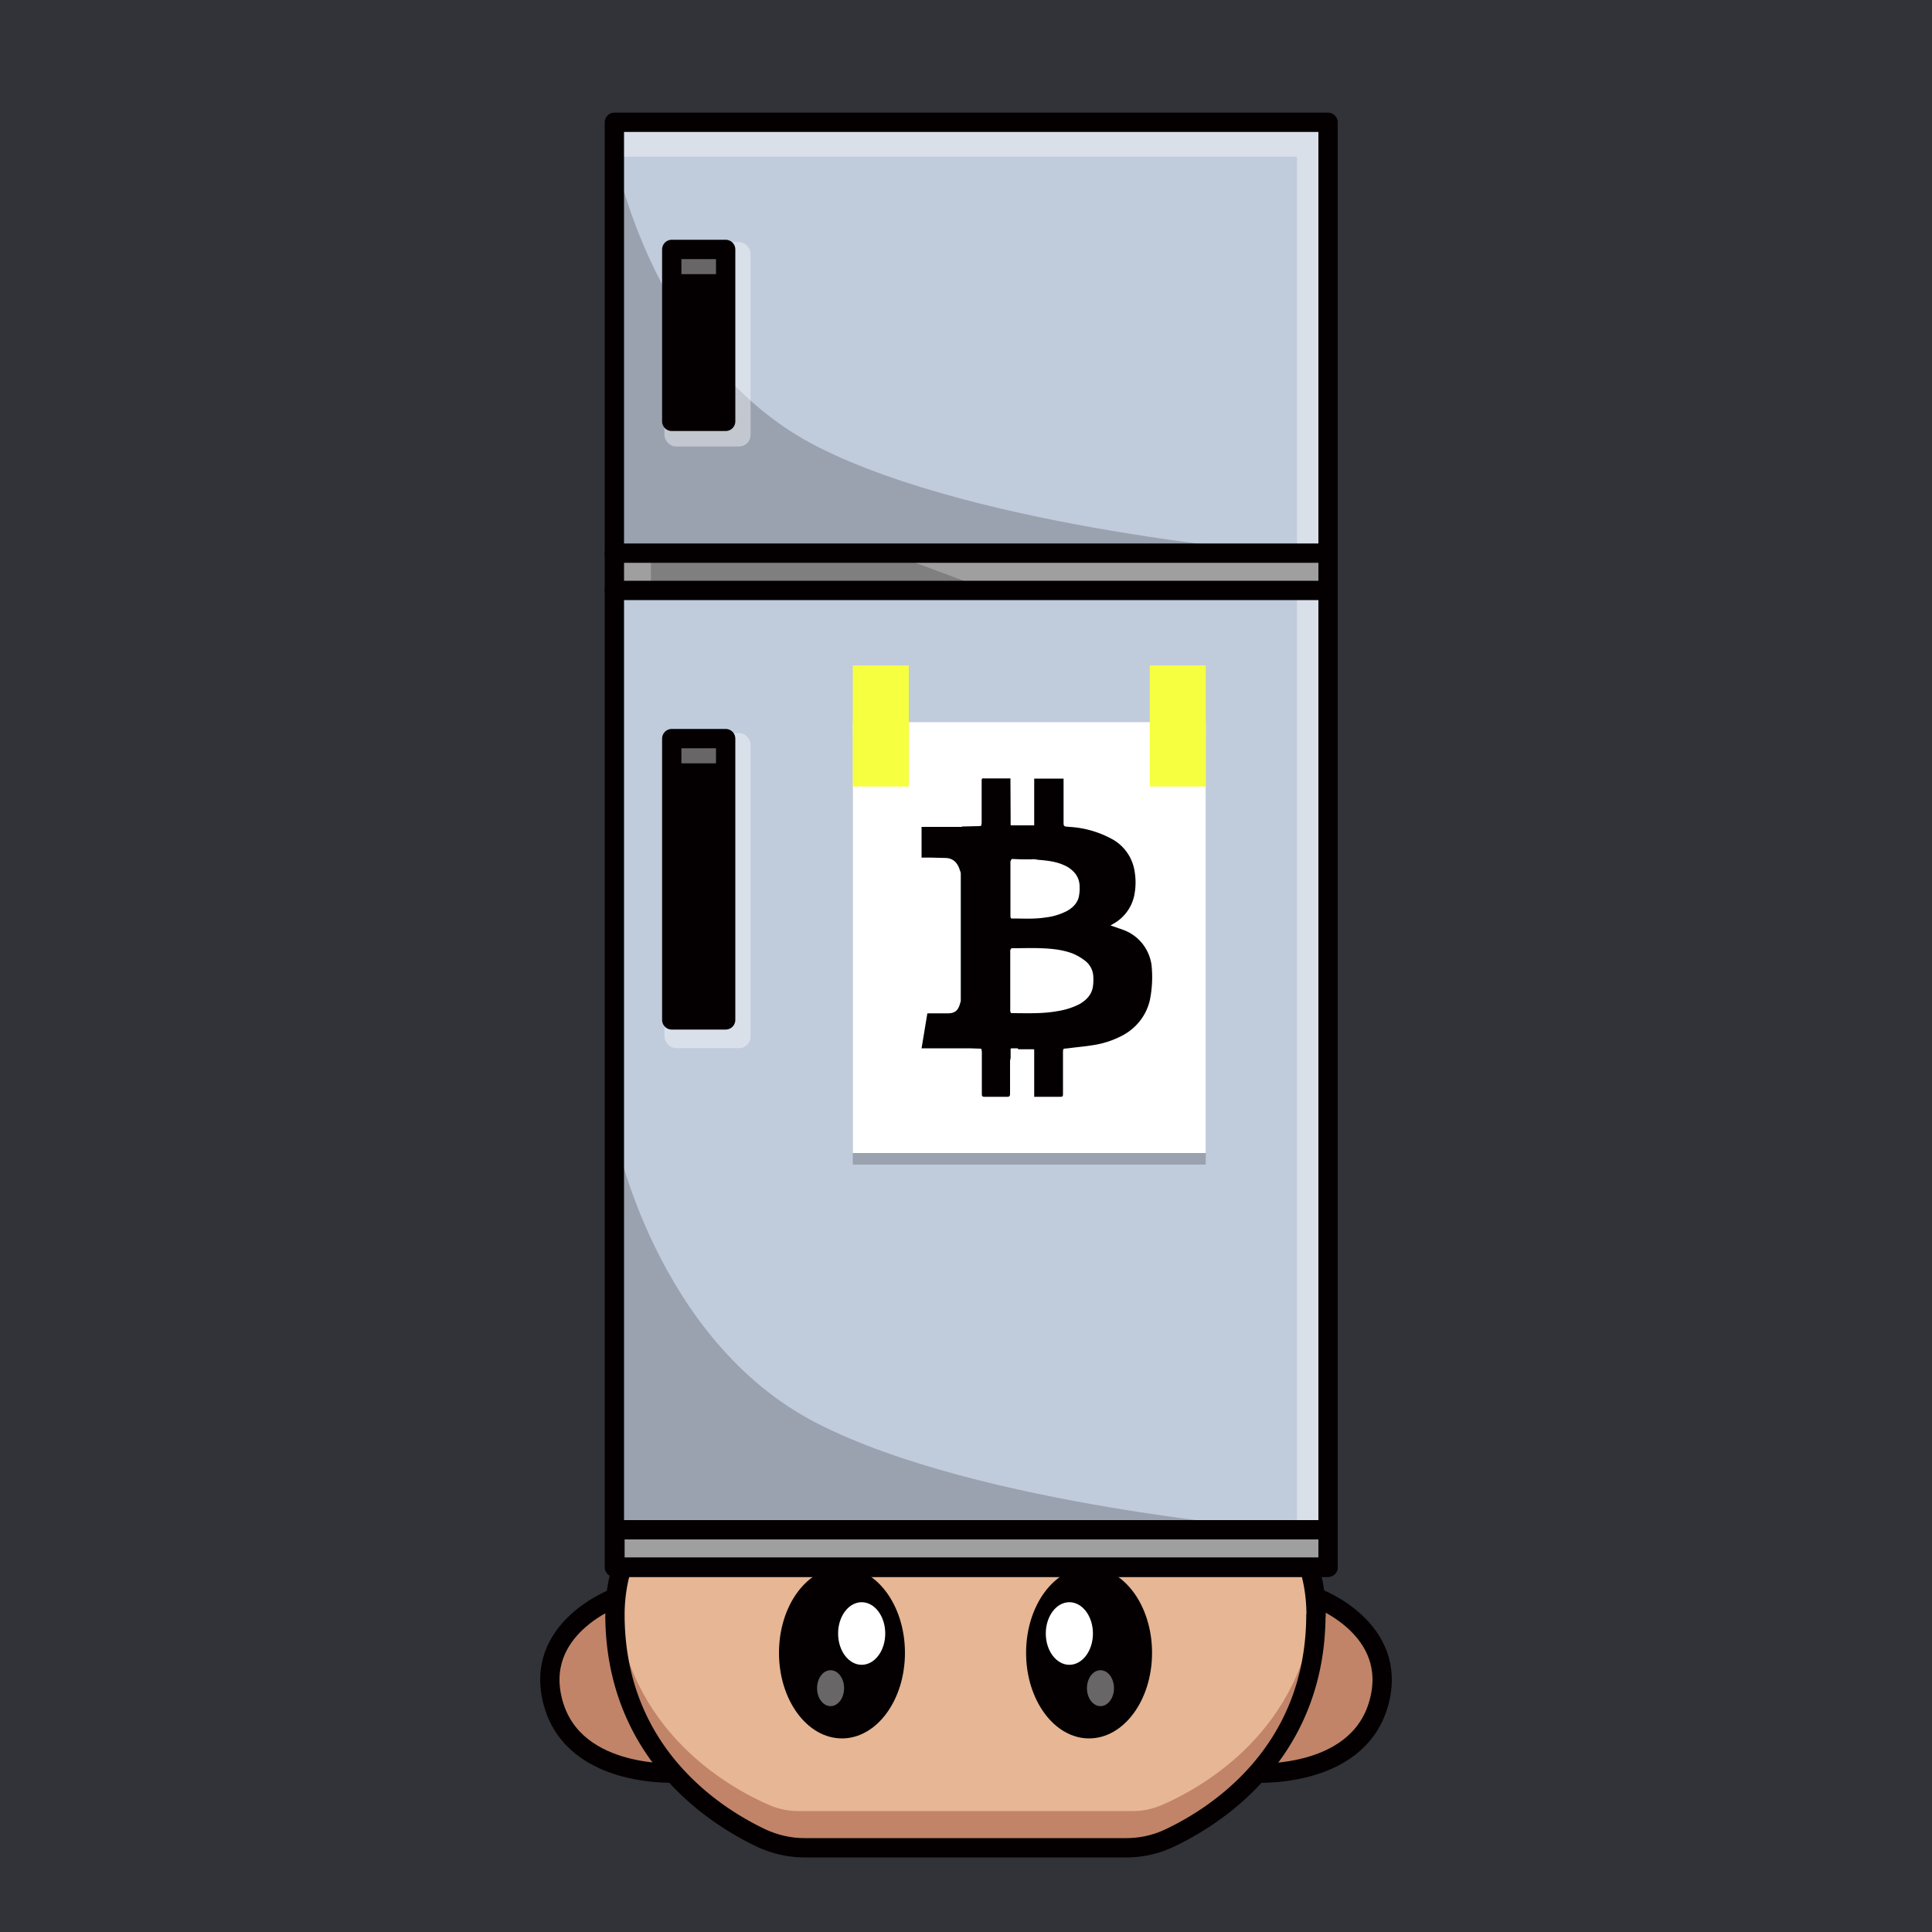 <svg id="a" xmlns="http://www.w3.org/2000/svg" viewBox="0 0 1000 1000"><defs><style>.d{opacity:.4}.d,.i,.j,.m,.n{stroke-width:0}.d,.j{fill:#fff}.d,.m{isolation:isolate}.o{fill:none}.i{fill:#c18469}.o{stroke:#040001;stroke-linecap:round;stroke-linejoin:round;stroke-width:10px}.m{opacity:.2}.m,.n{fill:#040001}</style></defs><path id="b" d="M0 0h1000v1000H0V0Z" style="fill:#313338;stroke-width:0"/><g id="c"><path d="M0 0h1000v1000H0V0Z" style="fill:none;stroke-width:0"/><path class="i" d="M351.6 917.7s-53.7 3.7-65.1-35.6 30.5-55.2 30.5-55.2 6 50.3 34.5 90.8h.1Z"/><path class="o" d="M351.6 917.7s-53.7 3.7-65.1-35.6 32.2-55.2 32.2-55.2 4.3 50.3 32.9 90.8Z"/><path class="i" d="M648.5 917.7s53.6 3.7 65-35.6-30.5-55.2-30.5-55.2-6 50.3-34.6 90.8h.1Z"/><path class="o" d="M648.5 917.7s53.6 3.7 65-35.6-32.2-55.2-32.2-55.2-4.3 50.3-32.8 90.8Z"/><path d="M681.2 836.2v-1.7c-1.2-65.7-66.4-86.2-145.6-86.2h-71.7c-79.2 0-144.3 20.5-145.6 86.2v2.8c1 75 58.8 107 80.1 116a36 36 0 0 0 14.8 3h173.1c5 .1 10.1-1 14.8-3 21.3-9 79.2-41 80-116l.1-1.1Z" style="fill:#e7b695;stroke-width:0"/><path class="i" d="M601 934.4c-4.6 2-9.6 3-14.7 3H413.2c-5 0-10.1-1-14.8-3-20.4-8.8-74.5-38.4-79.7-107l-.4 7v2.9c1 75 58.8 107 80.1 116.1 4.7 2 9.7 3 14.8 3h173.1c5 0 10.1-1 14.8-3 21.3-9.2 79.2-41 80-116.1v-2.8l-.3-7.2c-5.2 68.7-59.3 98.3-79.7 107.1h-.1Z"/><ellipse class="n" cx="435.8" cy="855.5" rx="32.6" ry="44.3"/><ellipse class="j" cx="446" cy="845.5" rx="12.2" ry="16.2"/><ellipse class="d" cx="429.9" cy="873.8" rx="7" ry="9.3"/><ellipse class="n" cx="563.7" cy="855.5" rx="32.6" ry="44.3"/><ellipse class="j" cx="553.5" cy="845.5" rx="12.2" ry="16.2"/><ellipse class="d" cx="569.6" cy="873.8" rx="7" ry="9.3"/><path class="o" d="M681.2 836.2v-.7h0v-1c-1.2-65.7-66.4-86.2-145.6-86.2h-71.7c-79.2 0-144.3 20.5-145.6 86.2v1h0v1.8h0c.9 70.7 52.2 103 76 114.2 7 3.2 14.5 4.9 22.2 4.9H583a52 52 0 0 0 22.1-4.9c23.8-11.2 75.1-43.5 76-114.2h0v-1.1h.1Z"/><path d="M318.2 63.3h369.4v747.9H318.2V63.3Z" style="fill:#c0cbdc;stroke-width:0"/><path class="m" d="M318.2 81.1s20.8 107.1 104.7 150c84 42.8 242.3 55.2 242.3 55.2H320.6l-2.6-2 .2-203.2Zm0 505.6s20.8 107 104.7 150 242.3 55.1 242.3 55.1H320.6l-2.6-2 .2-203.1Z"/><rect class="d" x="343.9" y="125.3" width="44.6" height="105.8" rx="5.9" ry="5.9"/><rect class="d" x="343.9" y="379.4" width="44.6" height="163.1" rx="5.9" ry="5.9"/><path class="d" d="M687.5 63.3H318.2v17.8h353.1v730.1h16.2V63.3Z"/><path d="M318.3 791.8h369.1v19.4H318.3v-19.4Zm-.3-505.5h369.4v19.3H318" style="fill:#9f9f9f;stroke-width:0"/><path class="n" d="M347.7 129.1h27.9v89h-27.9v-89Zm0 253.2h27.9v145.6h-27.9V382.3Z"/><path class="d" d="M347.7 129.1h27.9v12.8h-27.9v-12.8Zm0 253.2h27.9v12.8h-27.9v-12.8Z"/><path class="m" d="M441.4 379.8h182.7v223H441.4v-223Z"/><path class="j" d="M441.4 373.8h182.7v223H441.4v-223Z"/><path class="n" d="M535.3 567.7v-24.4l-.2-.2h-8l-.4-.5h-3.2c-.2 0-.3.3-.5.5l.1.2v4.3l-.3 1.4v17.2c0 1.2-.4 1.5-1.5 1.5h-11.7c-1.1 0-1.4-.3-1.4-1.4v-22l-.3-1.5-6.2-.2H477l3-18.1h10.5c3.7 0 5.4-1.4 6.4-5l.4-1.3v-66.1c0-.5-.2-1-.4-1.4-1.2-4.2-3.5-6.3-7-6.6l-7.9-.2h-5V428h19.9c.4 0 .8 0 1.2-.2l8.3-.2 1.4-.1.3-1.4v-22c0-1 .2-1.3 1.2-1.2H523l.1 21.1v3l.2.2h12V403h15.2v22c0 3 0 2.7 3 3a52 52 0 0 1 22.8 6.7 23 23 0 0 1 11 16.5c.7 4.2.6 8.5-.3 12.7a22 22 0 0 1-11 14.4l-1.2.7 6.3 2.2c8 2.8 13.6 9.7 14.9 18a60 60 0 0 1-.8 18.3c-1.7 7.6-6.5 14-13.2 17.9a47 47 0 0 1-16.5 5.6c-4.1.7-8.4 1-12.6 1.6l-2.3.2c-.2.4-.4.8-.4 1.3v22.3c0 1-.3 1.3-1.3 1.3h-13.6ZM523.4 445c-.1.3-.4.7-.4 1v28.4c0 .4.2.7.4 1 5.9 0 11.8.4 17.6-.5a32 32 0 0 0 11.3-3.4c3-1.7 5.3-4 6.1-7.3.3-1.7.5-3.3.4-5a11 11 0 0 0-2-6.7 14.8 14.8 0 0 0-6.1-4.7c-4.4-2-9-2.4-13.7-2.8a9 9 0 0 0-3.3-.2h-4.5l-5.5-.2-.3.4Zm0 46a2 2 0 0 0-.5 1v31.4c0 .3.3.7.5 1 8 0 15.9.4 23.7-1 4-.6 8-1.8 11.7-3.7 3.4-2 6-4.6 6.8-8.5.3-1.8.4-3.5.3-5.3 0-3.6-1.8-7-4.8-9a26.1 26.1 0 0 0-6-3.4c-5.3-2-10.9-2.5-16.4-2.7-4.8-.2-9.6 0-14.4 0-.4 0-.7 0-1 .2h.1Z"/><path d="M441.4 344.4h29v62.7h-29v-62.7Zm153.7 0h29v62.7h-29v-62.7Z" style="fill:#f6ff40;stroke-width:0"/><path class="m" d="M336.9 305.6h175.3l-51.8-19.3H336.9v19.3Z"/><path class="o" d="M318 63.3h369.4v747.9H318V63.3Z"/><path class="o" d="M318 286.3h369.4v19.3H318m29.7-176.5h27.9v89h-27.9v-89Zm0 253.2h27.9v145.6h-27.9V382.3Zm-29.4 409.5h369.1v19.4H318.3v-19.4Z"/></g></svg>